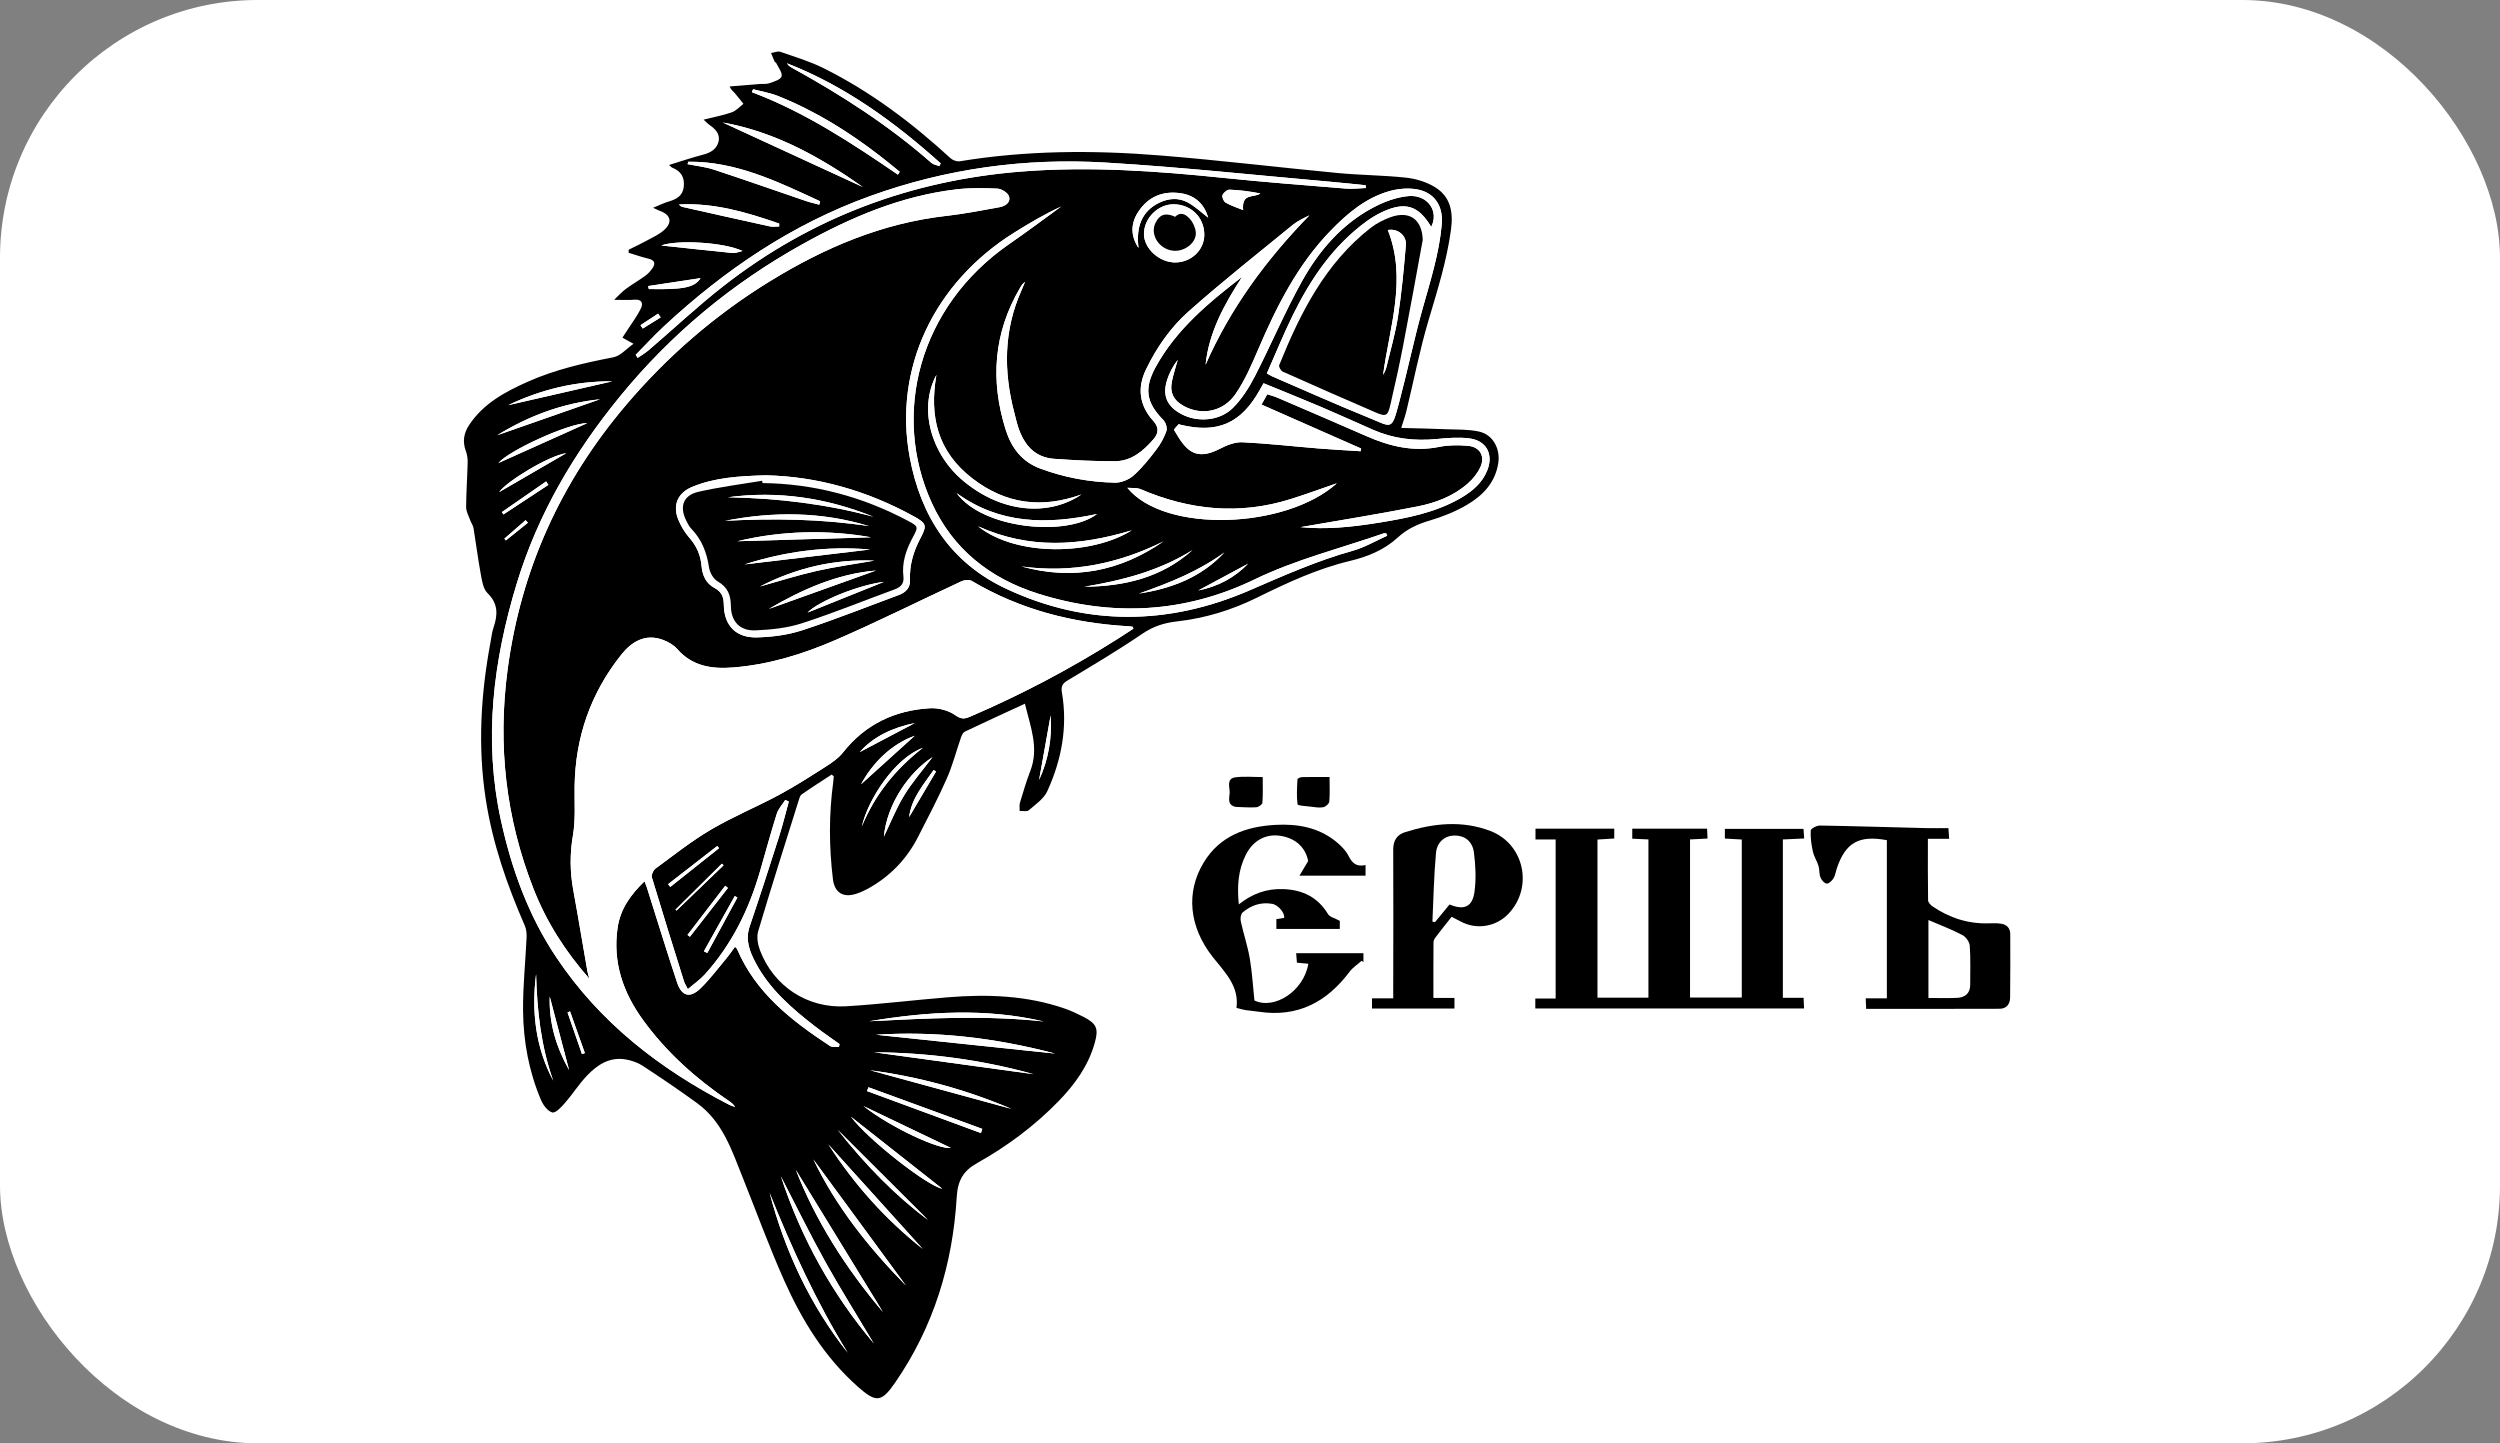 <?xml version="1.0" encoding="UTF-8"?> <svg xmlns="http://www.w3.org/2000/svg" width="97" height="56" viewBox="0 0 97 56" fill="none"><rect x="0" y="0" width="97" height="56" fill="#808080" stroke="none"/><rect width="97" height="56" rx="10" fill="white"></rect><path d="M32.269 30.052C31.88 30.307 31.487 30.557 31.106 30.823C31.04 30.869 31.012 30.981 30.985 31.068C30.456 32.753 29.921 34.437 29.418 36.129C29.351 36.352 29.401 36.645 29.487 36.871C30.015 38.263 31.324 39.133 32.826 39.044C34.144 38.965 35.456 38.802 36.773 38.695C38.312 38.57 39.839 38.621 41.317 39.134C41.56 39.218 41.796 39.33 42.026 39.447C42.549 39.713 42.634 39.903 42.476 40.465C42.225 41.358 41.696 42.087 41.058 42.74C40.133 43.689 39.075 44.476 37.92 45.123C37.37 45.431 37.158 45.806 37.12 46.456C36.965 49.048 36.227 51.475 34.737 53.637C34.195 54.424 33.991 54.431 33.276 53.797C31.992 52.657 31.116 51.227 30.429 49.688C29.846 48.384 29.358 47.038 28.826 45.711C28.399 44.646 28.044 43.53 27.057 42.809C26.365 42.303 25.652 41.823 24.935 41.352C24.745 41.227 24.509 41.148 24.283 41.107C23.658 40.996 23.181 41.312 22.781 41.728C22.466 42.057 22.221 42.45 21.921 42.794C21.784 42.953 21.557 43.195 21.431 43.163C21.252 43.118 21.075 42.877 20.991 42.681C20.523 41.578 20.306 40.411 20.295 39.222C20.285 38.277 20.388 37.33 20.431 36.384C20.438 36.229 20.425 36.058 20.364 35.919C19.673 34.336 19.108 32.717 18.846 31.002C18.533 28.962 18.654 26.939 19.031 24.922C19.068 24.727 19.088 24.525 19.152 24.337C19.318 23.847 19.332 23.418 18.913 23.01C18.749 22.85 18.703 22.544 18.657 22.295C18.547 21.699 18.473 21.097 18.374 20.499C18.355 20.387 18.28 20.286 18.241 20.176C18.183 20.013 18.086 19.846 18.086 19.681C18.088 19.103 18.131 18.524 18.145 17.945C18.148 17.798 18.128 17.642 18.076 17.505C17.938 17.133 17.991 16.805 18.212 16.476C18.767 15.646 19.606 15.2 20.48 14.81C21.54 14.337 22.664 14.083 23.801 13.862C24.076 13.809 24.306 13.531 24.58 13.339C24.387 13.232 24.268 13.166 24.149 13.101C24.225 12.987 24.301 12.874 24.375 12.758C24.543 12.496 24.735 12.244 24.868 11.965C24.963 11.765 24.902 11.601 24.61 11.628C24.392 11.649 24.169 11.633 23.828 11.633C24.018 11.454 24.14 11.315 24.285 11.209C24.53 11.029 24.796 10.877 25.042 10.697C25.152 10.616 25.25 10.507 25.325 10.392C25.442 10.213 25.393 10.094 25.168 10.039C24.904 9.976 24.648 9.886 24.388 9.807C24.391 9.767 24.393 9.727 24.396 9.687C24.635 9.568 24.877 9.455 25.111 9.327C25.337 9.204 25.581 9.094 25.768 8.925C26.104 8.622 26.023 8.33 25.596 8.179C25.543 8.16 25.493 8.133 25.34 8.062C25.593 7.958 25.764 7.873 25.944 7.82C26.245 7.73 26.491 7.602 26.53 7.248C26.57 6.885 26.427 6.638 26.081 6.505C26.052 6.494 26.03 6.462 25.961 6.4C26.426 6.258 26.854 6.111 27.29 5.998C27.578 5.924 27.804 5.784 27.877 5.503C27.956 5.199 27.752 5.003 27.518 4.839C27.444 4.787 27.383 4.717 27.3 4.642C27.684 4.546 28.048 4.478 28.394 4.358C28.562 4.3 28.696 4.142 28.845 4.029C28.728 3.883 28.616 3.733 28.492 3.592C28.441 3.533 28.368 3.495 28.31 3.355C28.696 3.323 29.082 3.29 29.469 3.259C29.598 3.248 29.737 3.271 29.854 3.229C30.028 3.168 30.285 3.092 30.325 2.966C30.368 2.83 30.203 2.628 30.123 2.456C30.11 2.427 30.065 2.41 30.051 2.381C30.003 2.275 29.962 2.165 29.918 2.057C30.038 2.039 30.174 1.976 30.275 2.01C30.839 2.205 31.418 2.379 31.95 2.643C33.773 3.55 35.383 4.765 36.877 6.136C36.964 6.216 37.126 6.276 37.237 6.258C39.822 5.832 42.422 5.822 45.022 6.032C47.318 6.217 49.606 6.495 51.901 6.713C52.779 6.796 53.666 6.799 54.544 6.892C54.917 6.931 55.313 7.049 55.636 7.236C56.271 7.604 56.394 8.199 56.299 8.907C56.136 10.12 55.769 11.273 55.423 12.44C55.082 13.593 54.851 14.778 54.568 15.949C54.522 16.14 54.454 16.326 54.368 16.604C54.971 16.62 55.536 16.63 56.102 16.654C56.532 16.671 56.972 16.654 57.387 16.745C57.932 16.864 58.217 17.416 58.133 17.968C58.015 18.735 57.527 19.232 56.906 19.595C56.464 19.852 55.975 20.049 55.483 20.194C55.009 20.333 54.593 20.523 54.228 20.859C53.706 21.34 53.061 21.601 52.378 21.764C51.107 22.068 49.935 22.614 48.774 23.187C47.794 23.671 46.756 23.988 45.672 24.11C45.167 24.167 44.744 24.302 44.318 24.593C43.376 25.235 42.393 25.817 41.416 26.405C41.209 26.53 41.164 26.645 41.204 26.88C41.43 28.21 41.188 29.487 40.635 30.698C40.499 30.994 40.176 31.214 39.914 31.44C39.843 31.502 39.681 31.459 39.561 31.465C39.565 31.354 39.545 31.236 39.577 31.134C39.701 30.72 39.825 30.305 39.98 29.902C40.318 29.019 39.983 28.204 39.767 27.303C38.963 27.675 38.198 28.024 37.438 28.386C37.37 28.418 37.319 28.52 37.291 28.599C37.104 29.136 36.963 29.692 36.734 30.21C36.395 30.978 36.002 31.723 35.621 32.472C35.177 33.342 34.523 34.016 33.662 34.488C33.518 34.566 33.365 34.634 33.208 34.683C32.704 34.842 32.38 34.626 32.317 34.109C32.164 32.848 32.159 31.587 32.332 30.327C32.341 30.26 32.343 30.191 32.349 30.122C32.32 30.101 32.294 30.077 32.269 30.052ZM43.975 24.392C43.965 24.367 43.955 24.342 43.945 24.317C43.9 24.311 43.854 24.302 43.808 24.3C41.636 24.179 39.583 23.657 37.701 22.539C37.604 22.481 37.415 22.501 37.302 22.554C35.67 23.312 34.061 24.12 32.411 24.834C31.147 25.382 29.825 25.791 28.433 25.899C27.617 25.962 26.859 25.852 26.276 25.184C26.137 25.023 25.923 24.902 25.719 24.826C25.032 24.572 24.504 24.9 24.107 25.398C22.913 26.895 22.317 28.614 22.293 30.527C22.285 31.158 22.334 31.801 22.228 32.416C22.103 33.138 22.113 33.835 22.242 34.543C22.295 34.83 22.346 35.117 22.397 35.406C22.528 36.164 22.657 36.923 22.789 37.681C22.807 37.781 22.841 37.879 22.868 37.978C21.933 36.921 21.197 35.764 20.695 34.478C19.623 31.739 19.303 28.923 19.691 25.994C20.205 22.103 21.758 18.696 24.288 15.713C25.895 13.819 27.758 12.209 29.883 10.904C31.982 9.616 34.207 8.664 36.687 8.379C37.388 8.299 38.084 8.167 38.778 8.039C38.994 8 39.225 7.859 39.145 7.616C39.101 7.479 38.861 7.327 38.702 7.319C38.174 7.292 37.639 7.285 37.115 7.346C34.956 7.598 32.997 8.436 31.125 9.479C28.391 11.001 26.028 12.964 24.047 15.389C22.267 17.57 20.868 19.944 20.048 22.641C19.131 25.657 18.753 28.71 19.433 31.825C19.846 33.712 20.495 35.514 21.578 37.137C23.271 39.675 25.6 41.481 28.292 42.865C28.363 42.901 28.443 42.922 28.52 42.95C28.455 42.841 28.37 42.78 28.283 42.721C26.997 41.849 25.854 40.827 24.941 39.567C24.169 38.5 23.768 37.332 23.96 36.002C24.065 35.273 24.461 34.718 25.006 34.193C25.049 34.306 25.076 34.368 25.096 34.432C25.485 35.661 25.862 36.893 26.267 38.115C26.447 38.659 26.772 38.745 27.184 38.342C27.567 37.968 27.89 37.53 28.235 37.117C28.334 36.998 28.418 36.867 28.514 36.734C28.566 36.788 28.589 36.802 28.597 36.822C29.319 38.526 30.709 39.601 32.197 40.58C32.285 40.638 32.43 40.61 32.549 40.623C32.557 40.585 32.564 40.547 32.572 40.51C32.259 40.285 31.939 40.07 31.635 39.834C30.73 39.133 29.864 38.391 29.319 37.36C29.087 36.921 28.905 36.475 29.082 35.953C29.477 34.79 29.855 33.622 30.227 32.452C30.369 32.007 30.478 31.552 30.603 31.101C30.558 31.08 30.512 31.058 30.467 31.037C30.354 31.217 30.197 31.383 30.135 31.579C29.903 32.316 29.702 33.062 29.487 33.804C29.06 35.286 28.392 36.644 27.351 37.801C27.164 38.008 26.927 38.171 26.686 38.379C26.608 38.223 26.562 38.154 26.538 38.079C26.118 36.738 25.697 35.397 25.293 34.051C25.264 33.954 25.337 33.77 25.422 33.707C26.131 33.187 26.824 32.635 27.58 32.19C28.43 31.69 29.351 31.31 30.221 30.843C30.842 30.509 31.437 30.128 32.031 29.748C32.273 29.594 32.526 29.423 32.699 29.203C33.563 28.105 34.711 27.559 36.082 27.479C36.409 27.46 36.8 27.562 37.062 27.748C37.282 27.903 37.412 27.903 37.616 27.815C39.592 26.97 41.487 25.971 43.303 24.826C43.53 24.685 43.752 24.537 43.975 24.392ZM49.153 14.489C49.267 14.551 49.315 14.584 49.367 14.605C50.61 15.141 51.846 15.695 53.101 16.204C54.017 16.575 53.988 16.728 54.282 15.63C54.605 14.419 54.857 13.19 55.194 11.984C55.498 10.901 55.841 9.831 55.94 8.703C56.002 8 55.664 7.463 54.968 7.345C54.623 7.286 54.233 7.322 53.895 7.419C52.986 7.682 52.28 8.278 51.636 8.941C50.344 10.27 49.532 11.889 48.813 13.568C48.561 14.157 48.301 14.758 47.941 15.284C47.465 15.979 46.624 16.133 45.935 15.756C45.536 15.538 45.381 15.236 45.471 14.795C45.528 14.513 45.62 14.238 45.696 13.96C45.509 14.208 45.364 14.476 45.278 14.76C45.094 15.362 45.288 15.777 45.852 16.072C46.469 16.395 47.322 16.336 47.833 15.828C48.182 15.481 48.461 15.041 48.687 14.602C49.319 13.374 49.854 12.094 50.528 10.891C51.18 9.726 52.051 8.708 53.26 8.062C53.684 7.835 54.174 7.649 54.648 7.607C55.398 7.541 55.843 8.205 55.53 8.803C55.035 7.968 54.516 7.808 53.619 8.231C53.408 8.331 53.204 8.454 53.014 8.592C51.726 9.534 50.862 10.81 50.17 12.21C49.804 12.953 49.493 13.722 49.153 14.489ZM50.46 20.453C51.441 20.551 52.427 20.451 53.405 20.295C54.546 20.112 55.687 19.905 56.704 19.308C57.137 19.053 57.512 18.732 57.705 18.253C57.956 17.627 57.675 17.091 57.004 17.009C56.589 16.957 56.158 16.993 55.738 17.035C54.886 17.118 54.067 17.023 53.282 16.679C52.602 16.381 51.927 16.073 51.245 15.783C50.512 15.471 49.772 15.175 49.027 14.87C48.958 14.992 48.917 15.061 48.878 15.132C48.152 16.432 47.239 16.831 45.798 16.479C45.775 16.473 45.738 16.453 45.733 16.46C45.668 16.535 45.538 16.655 45.558 16.688C46.012 17.477 46.372 17.912 47.349 17.404C47.61 17.268 47.925 17.146 48.209 17.159C49.197 17.206 50.182 17.32 51.17 17.401C51.71 17.444 52.251 17.473 52.792 17.508C52.799 17.473 52.806 17.438 52.813 17.403C51.527 16.836 50.242 16.269 48.946 15.698C49.011 15.581 49.084 15.451 49.17 15.298C49.306 15.343 49.432 15.373 49.548 15.423C50.705 15.92 51.864 16.414 53.017 16.921C53.92 17.318 54.837 17.542 55.835 17.34C56.199 17.267 56.589 17.264 56.96 17.298C57.43 17.341 57.636 17.713 57.433 18.137C57.321 18.372 57.142 18.595 56.944 18.767C56.389 19.25 55.706 19.512 55 19.65C53.486 19.948 51.96 20.191 50.46 20.453ZM46.776 14.152C47.74 11.957 49.133 10.069 50.805 8.356C50.58 8.465 50.347 8.574 50.154 8.732C48.8 9.839 47.425 10.924 46.118 12.085C45.417 12.707 44.873 13.488 44.462 14.344C44.113 15.07 44.216 15.744 44.746 16.33C44.989 16.599 44.943 16.825 44.756 17.043C44.365 17.496 43.905 17.89 43.27 17.896C42.483 17.902 41.696 17.858 40.91 17.805C40.133 17.752 39.727 17.247 39.502 16.562C39.444 16.385 39.405 16.2 39.357 16.02C38.934 14.41 38.942 12.825 39.629 11.278C39.679 11.165 39.725 11.052 39.773 10.939C39.679 11.001 39.63 11.081 39.584 11.161C38.551 12.916 38.417 14.763 39.023 16.68C39.241 17.371 39.648 17.914 40.355 18.178C41.291 18.527 42.264 18.708 43.26 18.728C43.502 18.733 43.797 18.613 43.979 18.452C44.31 18.159 44.591 17.804 44.861 17.451C45.029 17.233 45.169 16.98 45.258 16.721C45.298 16.603 45.228 16.389 45.132 16.292C44.468 15.618 44.386 15.071 44.841 14.242C45.643 12.78 46.894 11.744 48.196 10.742C47.51 11.796 46.907 12.882 46.776 14.152ZM53.825 20.785C53.812 20.755 53.799 20.724 53.786 20.694C53.753 20.694 53.717 20.684 53.688 20.695C52.01 21.276 50.284 21.706 48.669 22.486C45.974 23.787 43.159 23.936 40.303 23.041C38.416 22.45 36.97 21.311 36.144 19.491C34.602 16.093 35.629 11.906 39.169 9.461C39.847 8.993 40.506 8.497 41.173 8.013C40.537 8.305 39.944 8.656 39.358 9.022C36.228 10.977 34.66 14.314 35.298 17.745C35.723 20.027 36.886 21.836 39.044 22.845C42.158 24.301 45.333 24.265 48.467 22.912C49.788 22.341 51.094 21.758 52.486 21.37C52.951 21.24 53.38 20.983 53.825 20.785ZM24.666 13.767C24.691 13.807 24.718 13.847 24.743 13.886C24.887 13.786 25.04 13.698 25.173 13.584C26.145 12.751 27.08 11.87 28.089 11.084C31.487 8.435 35.37 6.986 39.668 6.653C42.288 6.45 44.9 6.635 47.508 6.906C49.08 7.069 50.655 7.189 52.23 7.318C52.483 7.338 52.74 7.304 52.996 7.295C52.995 7.259 52.994 7.224 52.992 7.188C52.564 7.145 52.136 7.098 51.708 7.06C48.772 6.802 45.84 6.484 42.899 6.308C39.774 6.121 36.713 6.541 33.752 7.611C30.716 8.709 28.118 10.474 25.778 12.646C25.392 13.003 25.035 13.392 24.666 13.767ZM29.719 18.442C28.672 18.471 27.741 18.529 26.863 18.889C26.303 19.119 26.092 19.59 26.312 20.146C26.414 20.403 26.564 20.655 26.746 20.862C27.03 21.187 27.186 21.542 27.221 21.967C27.251 22.32 27.392 22.636 27.72 22.811C27.995 22.957 28.081 23.156 28.084 23.46C28.092 24.264 28.549 24.75 29.363 24.731C29.956 24.717 30.571 24.637 31.132 24.453C32.396 24.04 33.633 23.545 34.882 23.083C35.154 22.982 35.321 22.793 35.308 22.503C35.282 21.91 35.449 21.378 35.725 20.858C35.972 20.395 35.937 20.302 35.48 20.048C33.655 19.037 31.701 18.486 29.719 18.442ZM43.74 18.926C45.175 20.698 49.888 20.535 51.869 18.751C51.267 18.959 50.675 19.177 50.075 19.365C48.085 19.991 46.149 19.794 44.252 18.98C44.101 18.916 43.911 18.942 43.74 18.926ZM36.332 14.546C35.631 15.849 36.111 17.626 37.41 18.688C38.995 19.982 40.791 19.985 41.956 19.186C40.429 19.735 39.03 19.569 37.728 18.564C36.37 17.517 36.053 16.15 36.332 14.546ZM46.725 9.1C46.721 8.434 46.209 7.93 45.535 7.927C44.93 7.925 44.391 8.46 44.384 9.07C44.378 9.642 44.988 10.194 45.614 10.183C46.233 10.171 46.73 9.689 46.725 9.1ZM36.448 6.447C36.465 6.411 36.481 6.375 36.498 6.339C34.713 4.737 32.795 3.338 30.535 2.455C30.58 2.529 30.641 2.581 30.71 2.619C32.639 3.68 34.483 4.865 36.139 6.32C36.218 6.39 36.344 6.406 36.448 6.447ZM34.839 6.777C34.862 6.74 34.886 6.702 34.91 6.665C34.656 6.461 34.405 6.253 34.148 6.054C32.924 5.108 31.619 4.294 30.174 3.721C29.869 3.6 29.537 3.547 29.217 3.463C29.203 3.501 29.189 3.54 29.175 3.578C31.23 4.351 33.043 5.548 34.839 6.777ZM28.041 4.753C29.854 5.587 31.666 6.422 33.478 7.257C31.816 6.088 30.065 5.112 28.041 4.753ZM33.903 52.125C33.276 51.074 32.623 50.038 32.029 48.969C31.433 47.899 30.895 46.797 30.296 45.639C31.1 48.078 32.295 50.212 33.903 52.125ZM33.989 40.148C36.241 40.385 38.54 40.627 40.94 40.879C38.578 40.258 36.281 39.998 33.989 40.148ZM26.704 6.275C26.695 6.307 26.686 6.339 26.677 6.37C27.02 6.439 27.374 6.474 27.703 6.584C28.897 6.977 30.083 7.395 31.273 7.801C31.441 7.858 31.616 7.896 31.788 7.943C31.798 7.899 31.809 7.854 31.82 7.811C30.186 7.056 28.567 6.258 26.704 6.275ZM29.858 46.277C30.458 48.545 31.429 50.637 32.892 52.489C31.675 50.519 30.716 48.424 29.858 46.277ZM40.498 39.634C38.244 39.106 35.987 39.248 33.731 39.625C35.986 39.512 38.241 39.386 40.498 39.634ZM37.119 19.132C38.125 20.525 41.392 20.84 42.565 19.943C40.623 20.359 38.783 20.343 37.119 19.132ZM43.911 20.577C41.87 21.189 39.939 21.317 37.949 20.421C39.441 21.607 42.368 21.548 43.911 20.577ZM30.878 45.391C31.631 47.32 32.779 49.163 34.257 50.906C33.079 48.983 31.945 47.131 30.878 45.391ZM33.914 40.828C35.976 41.111 38.038 41.394 40.101 41.678C38.072 41.115 36.002 40.843 33.914 40.828ZM35.153 49.883C33.92 48.202 32.74 46.594 31.56 44.986C32.44 46.813 33.681 48.377 35.153 49.883ZM44.175 9.622C44.066 8.772 44.322 8.191 44.962 7.873C45.323 7.694 45.708 7.662 46.053 7.839C46.365 7.998 46.625 8.255 46.88 8.447C46.733 7.951 46.403 7.584 45.807 7.497C45.108 7.396 44.548 7.636 44.165 8.218C43.863 8.677 43.865 9.159 44.175 9.622ZM45.141 21.008C43.4 21.872 41.577 22.247 39.635 21.978C41.629 22.531 43.461 22.168 45.141 21.008ZM33.759 41.526C35.587 42.025 37.415 42.525 39.242 43.024C37.483 42.277 35.655 41.778 33.759 41.526ZM32.502 43.837C33.584 45.211 34.76 46.406 36.004 47.332C34.918 46.248 33.732 45.063 32.502 43.837ZM35.8 48.456C34.581 47.105 33.361 45.755 32.142 44.404C33.143 45.954 34.356 47.315 35.8 48.456ZM30.232 8.787C30.232 8.75 30.233 8.712 30.233 8.675C28.974 8.238 27.703 7.861 26.344 7.934C26.388 7.992 26.441 8.019 26.495 8.032C27.62 8.285 28.744 8.538 29.871 8.784C29.986 8.809 30.111 8.787 30.232 8.787ZM33.014 43.327C33.686 44.221 35.983 46.016 36.56 46.123C35.349 45.167 34.181 44.247 33.014 43.327ZM38.06 43.963C38.077 43.909 38.095 43.855 38.113 43.801C36.64 43.262 35.167 42.724 33.695 42.185C33.676 42.234 33.659 42.284 33.64 42.334C35.114 42.877 36.587 43.42 38.06 43.963ZM46.268 21.344C44.98 22.148 43.547 22.523 42.067 22.766C43.626 22.754 45.072 22.413 46.268 21.344ZM19.292 16.888C20.665 16.407 21.973 15.95 23.281 15.492C21.859 15.642 20.554 16.113 19.292 16.888ZM19.715 15.721C21.044 15.417 22.402 15.106 23.76 14.795C22.324 14.784 20.972 15.12 19.715 15.721ZM28.808 9.738C28.085 9.398 26.289 9.295 25.656 9.524C26.572 9.622 27.504 9.726 28.438 9.818C28.54 9.829 28.647 9.775 28.808 9.738ZM22.788 16.416C22.046 16.421 19.719 17.494 19.338 17.965C20.46 17.46 21.589 16.954 22.788 16.416ZM20.8 37.795C20.619 39.235 20.771 40.627 21.465 41.93C20.988 40.595 20.837 39.208 20.8 37.795ZM48.235 8.153C48.168 7.465 48.659 7.69 48.903 7.507C48.507 7.429 48.107 7.374 47.706 7.36C47.614 7.357 47.471 7.478 47.434 7.573C47.406 7.647 47.478 7.816 47.555 7.861C47.742 7.973 47.958 8.039 48.235 8.153ZM34.295 32.463C34.554 31.926 34.773 31.366 35.083 30.86C35.396 30.348 35.798 29.889 36.183 29.377C35.274 29.962 34.417 31.182 34.295 32.463ZM33.5 42.914C34.568 43.75 36.425 44.611 36.894 44.539C35.771 44.002 34.635 43.458 33.5 42.914ZM47.507 21.432C46.502 22.17 45.358 22.619 44.195 23.03C45.463 22.833 46.615 22.398 47.507 21.432ZM35.805 29.018C34.738 29.402 33.688 30.984 33.436 32.071C33.943 30.836 34.751 29.832 35.805 29.018ZM21.971 17.582C21.281 17.684 19.662 18.674 19.365 19.094C20.243 18.585 21.107 18.084 21.971 17.582ZM33.407 30.432C34.08 29.824 34.827 29.148 35.493 28.546C34.578 28.879 33.864 29.592 33.407 30.432ZM25.147 11.099C25.157 11.138 25.165 11.177 25.174 11.215C26.501 11.243 26.953 11.158 27.182 10.791C26.475 10.898 25.812 10.999 25.147 11.099ZM21.329 38.668C21.296 39.685 21.569 40.609 22.081 41.522C21.823 40.544 21.577 39.613 21.329 38.668ZM40.765 27.755C40.616 28.591 40.466 29.427 40.316 30.264C40.684 29.466 40.824 28.628 40.765 27.755ZM26.212 35.292C26.225 35.305 26.237 35.319 26.249 35.331C26.858 34.745 27.466 34.16 28.075 33.574C28.053 33.553 28.032 33.532 28.011 33.51C27.412 34.104 26.812 34.698 26.212 35.292ZM35.495 28.055C34.648 28.223 33.881 28.584 33.358 29.182C34.017 28.834 34.765 28.439 35.495 28.055ZM26.673 36.276C26.704 36.3 26.735 36.323 26.766 36.347C27.258 35.715 27.75 35.084 28.242 34.453C28.206 34.425 28.17 34.398 28.135 34.371C27.648 35.005 27.161 35.64 26.673 36.276ZM27.31 36.911C27.354 36.933 27.397 36.955 27.442 36.976C27.831 36.258 28.22 35.54 28.61 34.822C28.576 34.804 28.542 34.785 28.508 34.767C28.108 35.482 27.708 36.197 27.31 36.911ZM36.32 29.933C36.288 29.914 36.255 29.897 36.223 29.878C35.834 30.447 35.365 30.97 35.274 31.704C35.623 31.113 35.971 30.523 36.32 29.933ZM25.921 34.306C25.949 34.342 25.977 34.377 26.006 34.413C26.636 33.912 27.267 33.41 27.897 32.91C27.875 32.881 27.852 32.852 27.829 32.824C27.193 33.318 26.557 33.812 25.921 34.306ZM48.426 21.872C47.782 22.218 47.137 22.564 46.493 22.91C47.242 22.761 47.892 22.425 48.426 21.872ZM21.277 18.813C21.248 18.768 21.219 18.724 21.19 18.679C20.618 19.076 20.045 19.473 19.472 19.87C19.493 19.899 19.514 19.93 19.535 19.959C20.115 19.577 20.696 19.195 21.277 18.813ZM22.117 39.24C22.085 39.255 22.053 39.27 22.021 39.285C22.208 39.822 22.395 40.359 22.581 40.897C22.618 40.884 22.655 40.871 22.693 40.859C22.5 40.319 22.308 39.779 22.117 39.24ZM25.635 12.315C25.601 12.267 25.567 12.218 25.534 12.169C25.307 12.319 25.079 12.467 24.852 12.616C24.88 12.661 24.909 12.705 24.937 12.748C25.17 12.604 25.402 12.459 25.635 12.315ZM19.57 20.9C19.589 20.923 19.608 20.946 19.627 20.969C19.912 20.74 20.197 20.511 20.482 20.283C20.453 20.25 20.424 20.216 20.394 20.183C20.119 20.422 19.844 20.661 19.57 20.9Z" fill="black"></path><path d="M59.57 39.129C59.57 39.004 59.57 38.891 59.57 38.743C59.826 38.743 60.079 38.743 60.359 38.743C60.359 36.675 60.359 34.644 60.359 32.572C60.109 32.572 59.856 32.572 59.577 32.572C59.577 32.413 59.577 32.292 59.577 32.153C60.601 32.153 61.609 32.153 62.633 32.153C62.633 32.287 62.633 32.399 62.633 32.534C62.417 32.548 62.211 32.56 61.982 32.574C61.982 34.626 61.982 36.658 61.982 38.71C62.64 38.71 63.285 38.71 63.959 38.71C63.959 36.672 63.959 34.633 63.959 32.57C63.752 32.56 63.555 32.551 63.332 32.541C63.332 32.413 63.332 32.293 63.332 32.152C64.296 32.152 65.246 32.152 66.235 32.152C66.24 32.275 66.245 32.394 66.252 32.536C66.016 32.548 65.808 32.558 65.573 32.57C65.573 34.613 65.573 36.644 65.573 38.703C66.234 38.703 66.898 38.703 67.581 38.703C67.581 36.663 67.581 34.63 67.581 32.573C67.361 32.56 67.153 32.549 66.925 32.536C66.925 32.411 66.925 32.3 66.925 32.16C67.936 32.16 68.944 32.16 69.976 32.16C69.984 32.271 69.992 32.383 70.002 32.533C69.724 32.546 69.461 32.558 69.175 32.571C69.175 34.621 69.175 36.653 69.175 38.715C69.434 38.715 69.689 38.715 69.978 38.715C69.985 38.864 69.992 38.985 69.998 39.129C66.514 39.129 63.052 39.129 59.57 39.129Z" fill="black"></path><path d="M72.407 39.143C72.401 39.005 72.396 38.892 72.389 38.734C72.669 38.734 72.932 38.734 73.21 38.734C73.21 36.658 73.21 34.627 73.21 32.599C72.119 32.394 71.594 32.7 71.261 33.717C71.22 33.839 71.206 33.976 71.139 34.081C71.08 34.173 70.958 34.292 70.875 34.284C70.785 34.275 70.674 34.147 70.635 34.046C70.58 33.909 70.601 33.743 70.558 33.599C70.499 33.406 70.38 33.229 70.338 33.033C70.28 32.768 70.242 32.491 70.257 32.222C70.261 32.149 70.489 32.029 70.613 32.031C71.978 32.053 73.343 32.097 74.708 32.13C74.99 32.137 75.273 32.131 75.599 32.131C75.608 32.262 75.616 32.381 75.627 32.546C75.347 32.546 75.094 32.546 74.802 32.546C74.802 33.369 74.797 34.15 74.81 34.931C74.811 35.012 74.904 35.115 74.983 35.168C75.642 35.617 76.37 35.852 77.176 35.825C77.328 35.82 77.483 35.817 77.633 35.838C77.859 35.87 77.997 36.007 77.998 36.241C78.001 37.06 78.002 37.88 77.993 38.699C77.99 38.951 77.858 39.139 77.587 39.14C75.867 39.147 74.147 39.143 72.407 39.143ZM74.823 35.697C74.823 36.687 74.823 37.695 74.823 38.721C75.21 38.721 75.575 38.734 75.938 38.717C76.25 38.702 76.444 38.539 76.444 38.205C76.443 37.701 76.463 37.196 76.427 36.695C76.416 36.546 76.276 36.349 76.14 36.279C75.718 36.059 75.27 35.89 74.823 35.697Z" fill="black"></path><path d="M52.983 33.564C52.983 33.73 52.983 33.843 52.983 33.976C52.16 33.976 51.352 33.976 50.419 33.976C50.544 33.766 50.628 33.624 50.757 33.407C50.654 32.886 50.279 32.519 49.665 32.428C49.112 32.347 48.62 32.61 48.34 33.161C48.04 33.752 47.995 34.383 48.066 35.09C48.594 34.667 49.157 34.473 49.793 34.497C50.539 34.525 51.128 34.808 51.526 35.465C51.596 35.582 51.793 35.624 51.984 35.728C51.984 35.771 51.984 35.894 51.984 36.043C51.173 36.043 50.355 36.043 49.523 36.043C49.523 35.913 49.523 35.8 49.523 35.662C49.623 35.645 49.723 35.63 49.822 35.614C49.866 35.441 49.605 35.111 49.356 35.068C48.924 34.994 48.535 35.126 48.211 35.406C48.14 35.468 48.119 35.643 48.143 35.751C48.248 36.23 48.407 36.698 48.49 37.18C48.581 37.703 48.61 38.235 48.672 38.818C49.432 39.188 50.583 38.468 50.764 37.394C50.625 37.38 50.487 37.367 50.32 37.351C50.311 37.236 50.303 37.124 50.291 36.985C51.166 36.985 52.021 36.985 52.901 36.985C52.901 37.096 52.901 37.215 52.901 37.334C52.879 37.315 52.856 37.296 52.834 37.277C52.677 37.418 52.489 37.537 52.364 37.703C51.483 38.877 50.355 39.481 48.85 39.256C48.675 39.23 48.498 39.218 48.324 39.191C48.22 39.175 48.118 39.143 47.975 39.108C48.09 38.257 47.513 37.715 47.045 37.119C46.138 35.96 46.002 34.622 46.703 33.466C47.33 32.432 48.342 32.068 49.487 32.005C50.329 31.959 51.14 32.097 51.82 32.64C52.019 32.799 52.215 32.994 52.326 33.215C52.467 33.495 52.633 33.64 52.983 33.564Z" fill="black"></path><path d="M56.322 35.572C56.1 35.853 55.896 36.109 55.698 36.37C55.657 36.422 55.62 36.494 55.62 36.557C55.614 37.268 55.616 37.979 55.616 38.721C55.899 38.721 56.154 38.721 56.433 38.721C56.433 38.871 56.433 38.991 56.433 39.13C55.368 39.13 54.312 39.13 53.234 39.13C53.234 39.005 53.234 38.884 53.234 38.736C53.496 38.736 53.751 38.736 54.057 38.736C54.057 38.584 54.057 38.461 54.057 38.337C54.059 36.547 54.067 34.755 54.057 32.965C54.054 32.617 54.204 32.388 54.508 32.291C55.608 31.942 56.728 31.82 57.831 32.244C59.141 32.747 59.497 34.418 58.541 35.441C58.054 35.962 57.291 36.088 56.669 35.752C56.565 35.697 56.461 35.645 56.322 35.572ZM56.243 35.093C56.798 35.329 57.129 35.194 57.21 34.605C57.278 34.106 57.254 33.583 57.189 33.08C57.132 32.636 56.826 32.419 56.448 32.418C56.081 32.417 55.757 32.653 55.717 33.091C55.635 33.977 55.62 34.869 55.578 35.759C55.611 35.766 55.645 35.773 55.678 35.779C55.867 35.549 56.057 35.32 56.243 35.093Z" fill="black"></path><path d="M48.993 30.15C48.993 30.504 49.007 30.827 48.981 31.148C48.976 31.215 48.829 31.316 48.743 31.322C48.486 31.339 48.228 31.316 47.97 31.309C47.958 31.309 47.946 31.309 47.935 31.306C47.588 31.223 47.713 30.935 47.711 30.732C47.709 30.527 47.584 30.208 47.93 30.161C48.26 30.115 48.603 30.15 48.993 30.15Z" fill="black"></path><path d="M51.587 30.148C51.587 30.503 51.604 30.806 51.576 31.106C51.568 31.187 51.433 31.304 51.34 31.321C51.183 31.349 51.012 31.318 50.849 31.298C50.672 31.277 50.352 31.26 50.345 31.208C50.302 30.889 50.325 30.561 50.342 30.237C50.344 30.204 50.454 30.154 50.514 30.152C50.854 30.144 51.194 30.148 51.587 30.148Z" fill="black"></path><path d="M43.977 24.392C43.754 24.537 43.532 24.685 43.307 24.827C41.491 25.972 39.597 26.97 37.621 27.816C37.415 27.903 37.286 27.904 37.067 27.749C36.805 27.564 36.412 27.461 36.087 27.48C34.715 27.559 33.567 28.106 32.703 29.204C32.53 29.424 32.277 29.595 32.035 29.749C31.441 30.128 30.846 30.51 30.225 30.844C29.355 31.311 28.434 31.691 27.584 32.191C26.828 32.636 26.135 33.188 25.426 33.708C25.341 33.771 25.269 33.955 25.297 34.051C25.701 35.398 26.122 36.739 26.542 38.08C26.565 38.155 26.612 38.223 26.69 38.379C26.931 38.172 27.169 38.01 27.356 37.802C28.397 36.644 29.064 35.286 29.492 33.804C29.706 33.062 29.907 32.316 30.14 31.58C30.201 31.384 30.358 31.217 30.471 31.038C30.516 31.059 30.562 31.081 30.607 31.102C30.483 31.552 30.373 32.008 30.232 32.452C29.859 33.622 29.482 34.791 29.087 35.953C28.909 36.475 29.09 36.921 29.323 37.361C29.869 38.392 30.735 39.134 31.639 39.835C31.943 40.071 32.264 40.286 32.576 40.511C32.568 40.548 32.561 40.587 32.553 40.624C32.435 40.612 32.29 40.639 32.201 40.581C30.713 39.602 29.323 38.526 28.601 36.822C28.593 36.803 28.57 36.789 28.518 36.735C28.422 36.867 28.338 36.999 28.239 37.118C27.894 37.531 27.572 37.968 27.189 38.343C26.776 38.745 26.451 38.659 26.271 38.116C25.866 36.893 25.489 35.661 25.101 34.433C25.08 34.368 25.052 34.306 25.01 34.194C24.465 34.718 24.069 35.274 23.964 36.003C23.771 37.332 24.172 38.501 24.945 39.568C25.858 40.828 27.001 41.849 28.287 42.721C28.374 42.78 28.459 42.841 28.524 42.951C28.448 42.922 28.368 42.903 28.296 42.865C25.604 41.481 23.275 39.675 21.582 37.138C20.499 35.514 19.85 33.712 19.438 31.826C18.757 28.71 19.135 25.657 20.052 22.642C20.872 19.945 22.272 17.57 24.052 15.39C26.032 12.965 28.395 11.002 31.129 9.48C33.001 8.437 34.96 7.599 37.119 7.347C37.642 7.286 38.179 7.293 38.706 7.32C38.865 7.328 39.104 7.48 39.15 7.617C39.229 7.861 38.998 8.001 38.782 8.04C38.088 8.167 37.392 8.3 36.691 8.38C34.211 8.664 31.987 9.616 29.887 10.905C27.761 12.21 25.899 13.819 24.293 15.713C21.763 18.697 20.21 22.103 19.695 25.995C19.307 28.924 19.628 31.74 20.699 34.479C21.202 35.765 21.938 36.921 22.872 37.978C22.846 37.879 22.811 37.782 22.793 37.681C22.661 36.924 22.532 36.164 22.401 35.407C22.351 35.119 22.299 34.831 22.247 34.543C22.118 33.836 22.108 33.138 22.232 32.417C22.338 31.801 22.289 31.159 22.297 30.528C22.32 28.615 22.917 26.896 24.111 25.399C24.508 24.901 25.036 24.573 25.723 24.827C25.927 24.902 26.141 25.025 26.28 25.185C26.863 25.854 27.621 25.963 28.438 25.899C29.829 25.791 31.151 25.382 32.415 24.835C34.065 24.121 35.674 23.312 37.306 22.555C37.419 22.502 37.608 22.482 37.705 22.54C39.587 23.658 41.64 24.18 43.813 24.301C43.859 24.304 43.904 24.312 43.949 24.318C43.957 24.342 43.967 24.367 43.977 24.392Z" fill="white"></path><path d="M49.154 14.489C49.494 13.723 49.805 12.954 50.171 12.212C50.862 10.812 51.727 9.535 53.015 8.594C53.204 8.456 53.408 8.332 53.62 8.232C54.516 7.81 55.035 7.969 55.531 8.804C55.843 8.206 55.398 7.543 54.648 7.609C54.174 7.65 53.684 7.836 53.26 8.064C52.051 8.71 51.181 9.728 50.528 10.893C49.855 12.097 49.319 13.376 48.688 14.604C48.461 15.044 48.183 15.484 47.834 15.83C47.323 16.338 46.469 16.397 45.852 16.074C45.288 15.779 45.094 15.364 45.278 14.762C45.365 14.477 45.509 14.21 45.697 13.962C45.62 14.24 45.529 14.515 45.471 14.796C45.381 15.237 45.536 15.539 45.935 15.757C46.625 16.134 47.466 15.981 47.942 15.285C48.302 14.76 48.562 14.159 48.814 13.569C49.532 11.89 50.345 10.271 51.637 8.942C52.281 8.28 52.986 7.684 53.895 7.421C54.234 7.323 54.624 7.287 54.969 7.347C55.664 7.465 56.002 8.002 55.941 8.704C55.841 9.833 55.498 10.903 55.195 11.986C54.858 13.192 54.605 14.421 54.282 15.632C53.989 16.73 54.017 16.577 53.101 16.206C51.846 15.697 50.611 15.143 49.367 14.607C49.315 14.583 49.267 14.551 49.154 14.489ZM55.202 9.31C55.181 8.52 54.697 8.157 53.949 8.429C53.676 8.529 53.404 8.669 53.177 8.847C51.408 10.231 50.448 12.154 49.634 14.168C49.61 14.226 49.698 14.386 49.769 14.418C50.961 14.952 52.158 15.477 53.357 15.995C53.783 16.18 53.846 16.149 53.953 15.682C54.13 14.918 54.3 14.152 54.448 13.381C54.709 12.026 54.952 10.668 55.202 9.31Z" fill="white"></path><path d="M50.46 20.453C51.96 20.192 53.486 19.949 54.999 19.65C55.705 19.511 56.388 19.251 56.943 18.767C57.141 18.595 57.319 18.373 57.432 18.138C57.635 17.713 57.428 17.341 56.959 17.298C56.588 17.264 56.198 17.267 55.834 17.34C54.836 17.542 53.919 17.318 53.016 16.921C51.863 16.415 50.704 15.92 49.547 15.423C49.431 15.373 49.306 15.343 49.169 15.299C49.083 15.451 49.011 15.582 48.945 15.698C50.241 16.27 51.526 16.837 52.812 17.403C52.804 17.438 52.798 17.473 52.791 17.508C52.25 17.473 51.709 17.445 51.169 17.401C50.182 17.321 49.197 17.207 48.208 17.16C47.924 17.146 47.608 17.268 47.348 17.404C46.371 17.912 46.011 17.476 45.557 16.688C45.538 16.655 45.667 16.535 45.731 16.46C45.737 16.453 45.774 16.474 45.797 16.479C47.238 16.831 48.151 16.432 48.877 15.133C48.916 15.062 48.957 14.992 49.026 14.87C49.77 15.176 50.511 15.472 51.244 15.783C51.926 16.073 52.601 16.381 53.281 16.679C54.066 17.023 54.885 17.118 55.737 17.035C56.157 16.994 56.588 16.958 57.003 17.009C57.674 17.091 57.955 17.628 57.704 18.253C57.511 18.733 57.136 19.054 56.703 19.308C55.686 19.905 54.546 20.113 53.404 20.295C52.427 20.452 51.442 20.551 50.46 20.453Z" fill="white"></path><path d="M46.776 14.151C46.907 12.88 47.51 11.796 48.195 10.74C46.893 11.741 45.642 12.778 44.84 14.239C44.385 15.069 44.467 15.615 45.131 16.289C45.227 16.387 45.297 16.6 45.257 16.719C45.169 16.978 45.028 17.23 44.86 17.449C44.591 17.802 44.309 18.157 43.978 18.45C43.796 18.611 43.501 18.731 43.259 18.726C42.264 18.706 41.289 18.525 40.354 18.176C39.647 17.912 39.24 17.369 39.022 16.678C38.416 14.761 38.55 12.914 39.583 11.159C39.63 11.079 39.678 11 39.772 10.936C39.724 11.05 39.678 11.164 39.628 11.276C38.941 12.823 38.933 14.408 39.356 16.017C39.404 16.198 39.443 16.382 39.501 16.56C39.727 17.244 40.132 17.749 40.909 17.802C41.695 17.856 42.483 17.9 43.269 17.894C43.904 17.889 44.364 17.494 44.755 17.04C44.943 16.823 44.988 16.596 44.745 16.327C44.215 15.742 44.112 15.068 44.461 14.341C44.872 13.486 45.416 12.705 46.117 12.083C47.423 10.922 48.799 9.837 50.153 8.729C50.346 8.572 50.579 8.463 50.804 8.354C49.134 10.07 47.739 11.957 46.776 14.151Z" fill="white"></path><path d="M53.824 20.785C53.379 20.983 52.949 21.24 52.484 21.37C51.092 21.758 49.787 22.342 48.466 22.913C45.332 24.266 42.156 24.301 39.043 22.846C36.885 21.837 35.722 20.027 35.297 17.745C34.658 14.314 36.227 10.977 39.356 9.023C39.941 8.657 40.536 8.305 41.172 8.014C40.505 8.497 39.846 8.992 39.168 9.461C35.628 11.907 34.601 16.093 36.142 19.491C36.968 21.312 38.414 22.45 40.302 23.042C43.158 23.937 45.973 23.786 48.667 22.486C50.283 21.706 52.008 21.277 53.687 20.695C53.716 20.686 53.752 20.694 53.784 20.694C53.798 20.724 53.811 20.755 53.824 20.785Z" fill="white"></path><path d="M24.664 13.767C25.034 13.393 25.39 13.004 25.775 12.646C28.116 10.474 30.714 8.709 33.749 7.611C36.711 6.541 39.771 6.12 42.897 6.308C45.838 6.484 48.77 6.802 51.705 7.06C52.134 7.097 52.562 7.145 52.99 7.188C52.992 7.224 52.992 7.259 52.994 7.295C52.738 7.304 52.48 7.339 52.227 7.318C50.653 7.189 49.077 7.068 47.506 6.906C44.897 6.635 42.285 6.45 39.666 6.653C35.367 6.987 31.485 8.435 28.087 11.084C27.078 11.87 26.143 12.751 25.17 13.584C25.038 13.698 24.884 13.786 24.741 13.886C24.716 13.847 24.69 13.807 24.664 13.767Z" fill="white"></path><path d="M29.72 18.442C31.702 18.485 33.655 19.036 35.48 20.048C35.937 20.302 35.972 20.394 35.725 20.858C35.449 21.378 35.283 21.91 35.308 22.502C35.321 22.793 35.154 22.982 34.882 23.083C33.633 23.544 32.396 24.04 31.132 24.453C30.571 24.636 29.957 24.716 29.363 24.731C28.549 24.75 28.093 24.265 28.084 23.46C28.081 23.156 27.995 22.956 27.72 22.811C27.392 22.636 27.251 22.319 27.221 21.967C27.185 21.542 27.03 21.187 26.746 20.862C26.564 20.655 26.414 20.403 26.312 20.146C26.092 19.589 26.303 19.118 26.863 18.889C27.741 18.528 28.673 18.471 29.72 18.442ZM29.589 18.742C29.584 18.712 29.577 18.683 29.572 18.652C28.749 18.791 27.92 18.895 27.108 19.079C26.516 19.212 26.358 19.647 26.623 20.188C26.68 20.302 26.739 20.424 26.826 20.515C27.236 20.938 27.428 21.445 27.514 22.02C27.543 22.215 27.683 22.463 27.848 22.557C28.241 22.782 28.357 23.086 28.361 23.511C28.367 24.114 28.71 24.482 29.31 24.457C29.916 24.432 30.542 24.368 31.114 24.183C32.335 23.788 33.526 23.302 34.732 22.86C34.967 22.774 35.084 22.622 35.055 22.382C34.989 21.821 35.162 21.323 35.425 20.838C35.643 20.435 35.634 20.42 35.216 20.199C33.458 19.269 31.586 18.766 29.589 18.742Z" fill="white"></path><path d="M43.742 18.926C43.914 18.942 44.103 18.916 44.254 18.98C46.151 19.794 48.087 19.991 50.077 19.365C50.678 19.177 51.269 18.959 51.871 18.751C49.89 20.535 45.176 20.698 43.742 18.926Z" fill="white"></path><path d="M36.334 14.545C36.054 16.15 36.372 17.517 37.73 18.564C39.032 19.568 40.431 19.735 41.958 19.186C40.793 19.984 38.996 19.981 37.412 18.688C36.113 17.627 35.633 15.849 36.334 14.545Z" fill="white"></path><path d="M46.728 9.099C46.732 9.688 46.236 10.171 45.616 10.183C44.991 10.194 44.381 9.642 44.387 9.07C44.393 8.46 44.933 7.924 45.538 7.926C46.212 7.929 46.723 8.433 46.728 9.099ZM45.589 9.731C46.009 9.737 46.427 9.393 46.398 9.018C46.384 8.835 46.291 8.628 46.167 8.491C46.026 8.334 45.818 8.185 45.593 8.414C45.589 8.418 45.557 8.391 45.538 8.384C45.196 8.256 45.001 8.326 44.841 8.633C44.59 9.116 45.005 9.723 45.589 9.731Z" fill="white"></path><path d="M36.448 6.447C36.344 6.406 36.218 6.389 36.139 6.32C34.482 4.865 32.639 3.681 30.71 2.62C30.641 2.582 30.58 2.53 30.535 2.456C32.795 3.339 34.714 4.737 36.498 6.339C36.481 6.375 36.465 6.411 36.448 6.447Z" fill="white"></path><path d="M34.839 6.777C33.044 5.548 31.23 4.351 29.176 3.577C29.19 3.539 29.203 3.5 29.218 3.462C29.538 3.547 29.87 3.599 30.175 3.72C31.62 4.293 32.924 5.107 34.148 6.053C34.406 6.252 34.656 6.46 34.91 6.665C34.886 6.702 34.862 6.739 34.839 6.777Z" fill="white"></path><path d="M28.043 4.752C30.067 5.112 31.817 6.089 33.48 7.257C31.668 6.421 29.856 5.587 28.043 4.752Z" fill="white"></path><path d="M33.903 52.125C32.295 50.212 31.1 48.077 30.297 45.64C30.896 46.798 31.434 47.9 32.029 48.97C32.623 50.038 33.276 51.074 33.903 52.125Z" fill="white"></path><path d="M33.988 40.148C36.28 39.998 38.578 40.257 40.94 40.879C38.539 40.627 36.24 40.385 33.988 40.148Z" fill="white"></path><path d="M26.707 6.275C28.57 6.258 30.19 7.055 31.822 7.81C31.811 7.854 31.801 7.898 31.79 7.942C31.618 7.895 31.443 7.858 31.275 7.8C30.085 7.395 28.9 6.976 27.706 6.583C27.377 6.474 27.023 6.438 26.68 6.369C26.688 6.339 26.697 6.307 26.707 6.275Z" fill="white"></path><path d="M29.859 46.277C30.717 48.424 31.676 50.518 32.893 52.488C31.43 50.636 30.459 48.545 29.859 46.277Z" fill="white"></path><path d="M40.498 39.633C38.24 39.384 35.985 39.511 33.73 39.624C35.987 39.248 38.243 39.106 40.498 39.633Z" fill="white"></path><path d="M37.117 19.132C38.782 20.344 40.621 20.359 42.563 19.943C41.39 20.84 38.123 20.525 37.117 19.132Z" fill="white"></path><path d="M43.911 20.577C42.368 21.548 39.441 21.607 37.949 20.421C39.939 21.317 41.87 21.189 43.911 20.577Z" fill="white"></path><path d="M30.879 45.392C31.945 47.132 33.079 48.983 34.257 50.906C32.779 49.163 31.632 47.319 30.879 45.392Z" fill="white"></path><path d="M33.914 40.828C36.002 40.842 38.072 41.115 40.101 41.678C38.039 41.395 35.976 41.111 33.914 40.828Z" fill="white"></path><path d="M35.151 49.883C33.679 48.377 32.438 46.814 31.559 44.986C32.739 46.594 33.918 48.202 35.151 49.883Z" fill="white"></path><path d="M44.176 9.622C43.866 9.159 43.864 8.677 44.166 8.219C44.55 7.636 45.109 7.397 45.808 7.498C46.404 7.585 46.733 7.951 46.881 8.448C46.627 8.255 46.366 7.998 46.055 7.839C45.709 7.662 45.324 7.694 44.963 7.874C44.325 8.191 44.068 8.772 44.176 9.622Z" fill="white"></path><path d="M45.139 21.008C43.459 22.169 41.628 22.531 39.633 21.978C41.575 22.247 43.398 21.872 45.139 21.008Z" fill="white"></path><path d="M33.758 41.526C35.654 41.778 37.482 42.276 39.241 43.024C37.414 42.524 35.586 42.025 33.758 41.526Z" fill="white"></path><path d="M32.504 43.837C33.733 45.063 34.92 46.248 36.006 47.332C34.762 46.406 33.585 45.211 32.504 43.837Z" fill="white"></path><path d="M35.799 48.456C34.355 47.315 33.142 45.954 32.141 44.404C33.36 45.755 34.58 47.106 35.799 48.456Z" fill="white"></path><path d="M30.233 8.787C30.112 8.787 29.987 8.809 29.871 8.784C28.745 8.537 27.621 8.284 26.495 8.031C26.44 8.018 26.388 7.991 26.344 7.934C27.703 7.86 28.974 8.237 30.233 8.674C30.233 8.712 30.233 8.75 30.233 8.787Z" fill="white"></path><path d="M33.012 43.327C34.179 44.247 35.345 45.167 36.557 46.122C35.981 46.016 33.684 44.221 33.012 43.327Z" fill="white"></path><path d="M38.06 43.963C36.587 43.42 35.114 42.877 33.641 42.334C33.659 42.284 33.677 42.234 33.695 42.185C35.168 42.724 36.641 43.262 38.113 43.801C38.095 43.855 38.078 43.909 38.06 43.963Z" fill="white"></path><path d="M46.268 21.344C45.072 22.412 43.625 22.753 42.066 22.765C43.547 22.523 44.98 22.148 46.268 21.344Z" fill="white"></path><path d="M19.289 16.887C20.55 16.113 21.856 15.641 23.279 15.492C21.97 15.95 20.662 16.407 19.289 16.887Z" fill="white"></path><path d="M19.715 15.721C20.972 15.12 22.325 14.784 23.76 14.795C22.402 15.105 21.044 15.416 19.715 15.721Z" fill="white"></path><path d="M28.807 9.738C28.647 9.775 28.539 9.828 28.438 9.818C27.505 9.726 26.572 9.622 25.656 9.524C26.288 9.296 28.085 9.399 28.807 9.738Z" fill="white"></path><path d="M22.79 16.416C21.591 16.954 20.462 17.461 19.34 17.965C19.721 17.495 22.048 16.421 22.79 16.416Z" fill="white"></path><path d="M20.8 37.795C20.838 39.208 20.989 40.595 21.466 41.93C20.772 40.627 20.62 39.235 20.8 37.795Z" fill="white"></path><path d="M48.233 8.153C47.957 8.039 47.741 7.973 47.553 7.86C47.476 7.815 47.404 7.646 47.432 7.573C47.469 7.478 47.611 7.357 47.704 7.359C48.106 7.373 48.505 7.428 48.901 7.506C48.657 7.689 48.166 7.465 48.233 8.153Z" fill="white"></path><path d="M34.293 32.462C34.416 31.182 35.273 29.962 36.18 29.377C35.795 29.888 35.394 30.347 35.081 30.86C34.772 31.366 34.552 31.926 34.293 32.462Z" fill="white"></path><path d="M33.5 42.914C34.635 43.458 35.771 44.001 36.894 44.539C36.425 44.611 34.568 43.751 33.5 42.914Z" fill="white"></path><path d="M47.507 21.433C46.615 22.399 45.463 22.834 44.195 23.03C45.358 22.62 46.502 22.17 47.507 21.433Z" fill="white"></path><path d="M35.807 29.018C34.753 29.832 33.945 30.836 33.438 32.071C33.69 30.983 34.74 29.402 35.807 29.018Z" fill="white"></path><path d="M21.973 17.582C21.109 18.084 20.245 18.585 19.367 19.094C19.664 18.674 21.283 17.684 21.973 17.582Z" fill="white"></path><path d="M33.406 30.432C33.863 29.593 34.577 28.88 35.492 28.546C34.825 29.148 34.078 29.824 33.406 30.432Z" fill="white"></path><path d="M25.148 11.099C25.813 10.999 26.476 10.898 27.183 10.791C26.954 11.158 26.502 11.243 25.175 11.215C25.166 11.177 25.158 11.138 25.148 11.099Z" fill="white"></path><path d="M21.331 38.668C21.58 39.613 21.825 40.544 22.083 41.522C21.572 40.609 21.298 39.685 21.331 38.668Z" fill="white"></path><path d="M40.765 27.755C40.824 28.628 40.685 29.466 40.316 30.264C40.467 29.427 40.616 28.591 40.765 27.755Z" fill="white"></path><path d="M26.211 35.292C26.81 34.698 27.41 34.105 28.009 33.511C28.03 33.532 28.052 33.553 28.073 33.574C27.465 34.16 26.856 34.746 26.248 35.332C26.236 35.318 26.223 35.304 26.211 35.292Z" fill="white"></path><path d="M35.492 28.055C34.762 28.44 34.014 28.834 33.355 29.182C33.877 28.584 34.644 28.223 35.492 28.055Z" fill="white"></path><path d="M26.676 36.275C27.163 35.641 27.65 35.005 28.138 34.371C28.174 34.398 28.21 34.425 28.245 34.452C27.753 35.083 27.261 35.715 26.769 36.346C26.738 36.322 26.707 36.298 26.676 36.275Z" fill="white"></path><path d="M27.312 36.911C27.712 36.196 28.111 35.482 28.511 34.767C28.545 34.785 28.579 34.804 28.613 34.822C28.223 35.54 27.834 36.258 27.445 36.976C27.4 36.955 27.356 36.933 27.312 36.911Z" fill="white"></path><path d="M36.319 29.933C35.97 30.523 35.622 31.114 35.273 31.704C35.364 30.971 35.834 30.447 36.222 29.878C36.255 29.896 36.287 29.914 36.319 29.933Z" fill="white"></path><path d="M25.922 34.306C26.558 33.812 27.195 33.318 27.831 32.824C27.853 32.853 27.876 32.881 27.898 32.91C27.268 33.41 26.637 33.912 26.007 34.413C25.979 34.378 25.95 34.342 25.922 34.306Z" fill="white"></path><path d="M48.425 21.872C47.891 22.425 47.241 22.761 46.492 22.91C47.136 22.564 47.78 22.218 48.425 21.872Z" fill="white"></path><path d="M21.278 18.812C20.697 19.195 20.116 19.576 19.535 19.959C19.514 19.929 19.494 19.899 19.473 19.869C20.045 19.472 20.618 19.076 21.19 18.679C21.22 18.723 21.249 18.767 21.278 18.812Z" fill="white"></path><path d="M22.116 39.24C22.308 39.779 22.499 40.319 22.691 40.859C22.654 40.871 22.617 40.884 22.58 40.897C22.393 40.359 22.206 39.822 22.02 39.285C22.051 39.27 22.083 39.255 22.116 39.24Z" fill="white"></path><path d="M25.634 12.315C25.402 12.459 25.169 12.604 24.936 12.748C24.908 12.704 24.88 12.661 24.852 12.616C25.079 12.467 25.306 12.319 25.534 12.169C25.568 12.218 25.601 12.267 25.634 12.315Z" fill="white"></path><path d="M19.57 20.9C19.845 20.661 20.119 20.422 20.394 20.183C20.423 20.216 20.452 20.25 20.482 20.282C20.197 20.511 19.912 20.74 19.627 20.968C19.608 20.946 19.589 20.924 19.57 20.9Z" fill="white"></path><path d="M55.202 9.309C54.952 10.667 54.709 12.026 54.447 13.381C54.299 14.151 54.129 14.917 53.952 15.682C53.845 16.148 53.782 16.179 53.356 15.995C52.156 15.477 50.96 14.952 49.768 14.418C49.697 14.385 49.609 14.226 49.633 14.168C50.447 12.155 51.407 10.231 53.176 8.846C53.403 8.668 53.675 8.529 53.948 8.429C54.697 8.158 55.18 8.52 55.202 9.309ZM53.847 8.925C54.598 10.824 53.914 12.673 53.663 14.546C53.726 14.439 53.774 14.327 53.801 14.21C53.955 13.562 54.145 12.918 54.245 12.262C54.384 11.351 54.468 10.43 54.547 9.511C54.579 9.134 54.231 8.856 53.847 8.925Z" fill="black"></path><path d="M29.587 18.743C31.583 18.766 33.455 19.269 35.213 20.2C35.631 20.422 35.64 20.436 35.422 20.839C35.159 21.324 34.985 21.821 35.053 22.383C35.081 22.623 34.964 22.775 34.73 22.861C33.524 23.303 32.332 23.789 31.111 24.184C30.539 24.369 29.913 24.433 29.308 24.458C28.708 24.483 28.365 24.115 28.358 23.512C28.354 23.087 28.238 22.784 27.845 22.558C27.68 22.464 27.54 22.216 27.511 22.021C27.426 21.446 27.233 20.939 26.824 20.516C26.736 20.425 26.677 20.303 26.62 20.189C26.355 19.648 26.514 19.213 27.106 19.08C27.917 18.896 28.747 18.791 29.569 18.653C29.575 18.683 29.581 18.712 29.587 18.743ZM33.721 20.415C31.875 19.849 30.009 19.841 28.129 20.208C29.999 20.109 31.865 20.132 33.721 20.415ZM33.89 20.05C32.072 19.32 30.194 19.031 28.242 19.294C30.154 19.33 32.041 19.551 33.89 20.05ZM28.609 21C30.32 20.95 32.112 20.897 33.797 20.847C32.104 20.547 30.312 20.587 28.609 21ZM33.761 21.321C32.07 21.173 30.439 21.404 28.889 21.899C30.476 21.711 32.111 21.517 33.761 21.321ZM29.483 22.757C30.216 22.553 30.943 22.32 31.684 22.153C32.424 21.986 33.178 21.884 33.926 21.753C32.352 21.685 30.875 22.043 29.483 22.757ZM33.982 22.138C32.483 22.26 31.096 22.884 29.828 23.626C31.191 23.137 32.623 22.625 33.982 22.138ZM34.298 22.576C33.315 22.695 31.763 23.322 31.332 23.768C32.314 23.374 33.256 22.995 34.298 22.576Z" fill="black"></path><path d="M45.589 9.731C45.004 9.723 44.59 9.116 44.84 8.634C45 8.326 45.196 8.256 45.536 8.384C45.557 8.392 45.588 8.419 45.592 8.415C45.818 8.187 46.025 8.336 46.166 8.492C46.289 8.629 46.383 8.836 46.397 9.018C46.427 9.393 46.009 9.737 45.589 9.731Z" fill="black"></path><path d="M53.848 8.924C54.232 8.855 54.581 9.134 54.549 9.51C54.471 10.429 54.386 11.35 54.247 12.261C54.147 12.918 53.957 13.562 53.803 14.21C53.775 14.326 53.728 14.438 53.664 14.545C53.916 12.673 54.6 10.823 53.848 8.924Z" fill="white"></path><path d="M33.725 20.415C31.869 20.131 30.003 20.11 28.133 20.207C30.012 19.841 31.879 19.849 33.725 20.415Z" fill="white"></path><path d="M33.89 20.05C32.04 19.551 30.154 19.329 28.242 19.294C30.194 19.031 32.072 19.32 33.89 20.05Z" fill="white"></path><path d="M28.613 21C30.316 20.586 32.108 20.546 33.801 20.847C32.116 20.897 30.324 20.95 28.613 21Z" fill="white"></path><path d="M33.763 21.321C32.113 21.517 30.478 21.71 28.891 21.899C30.44 21.404 32.071 21.173 33.763 21.321Z" fill="white"></path><path d="M29.484 22.757C30.876 22.042 32.353 21.685 33.927 21.752C33.179 21.883 32.425 21.985 31.686 22.152C30.944 22.32 30.217 22.552 29.484 22.757Z" fill="white"></path><path d="M33.986 22.138C32.627 22.624 31.196 23.137 29.832 23.626C31.1 22.884 32.486 22.26 33.986 22.138Z" fill="white"></path><path d="M34.299 22.576C33.256 22.995 32.314 23.373 31.332 23.768C31.764 23.322 33.315 22.695 34.299 22.576Z" fill="white"></path></svg> 